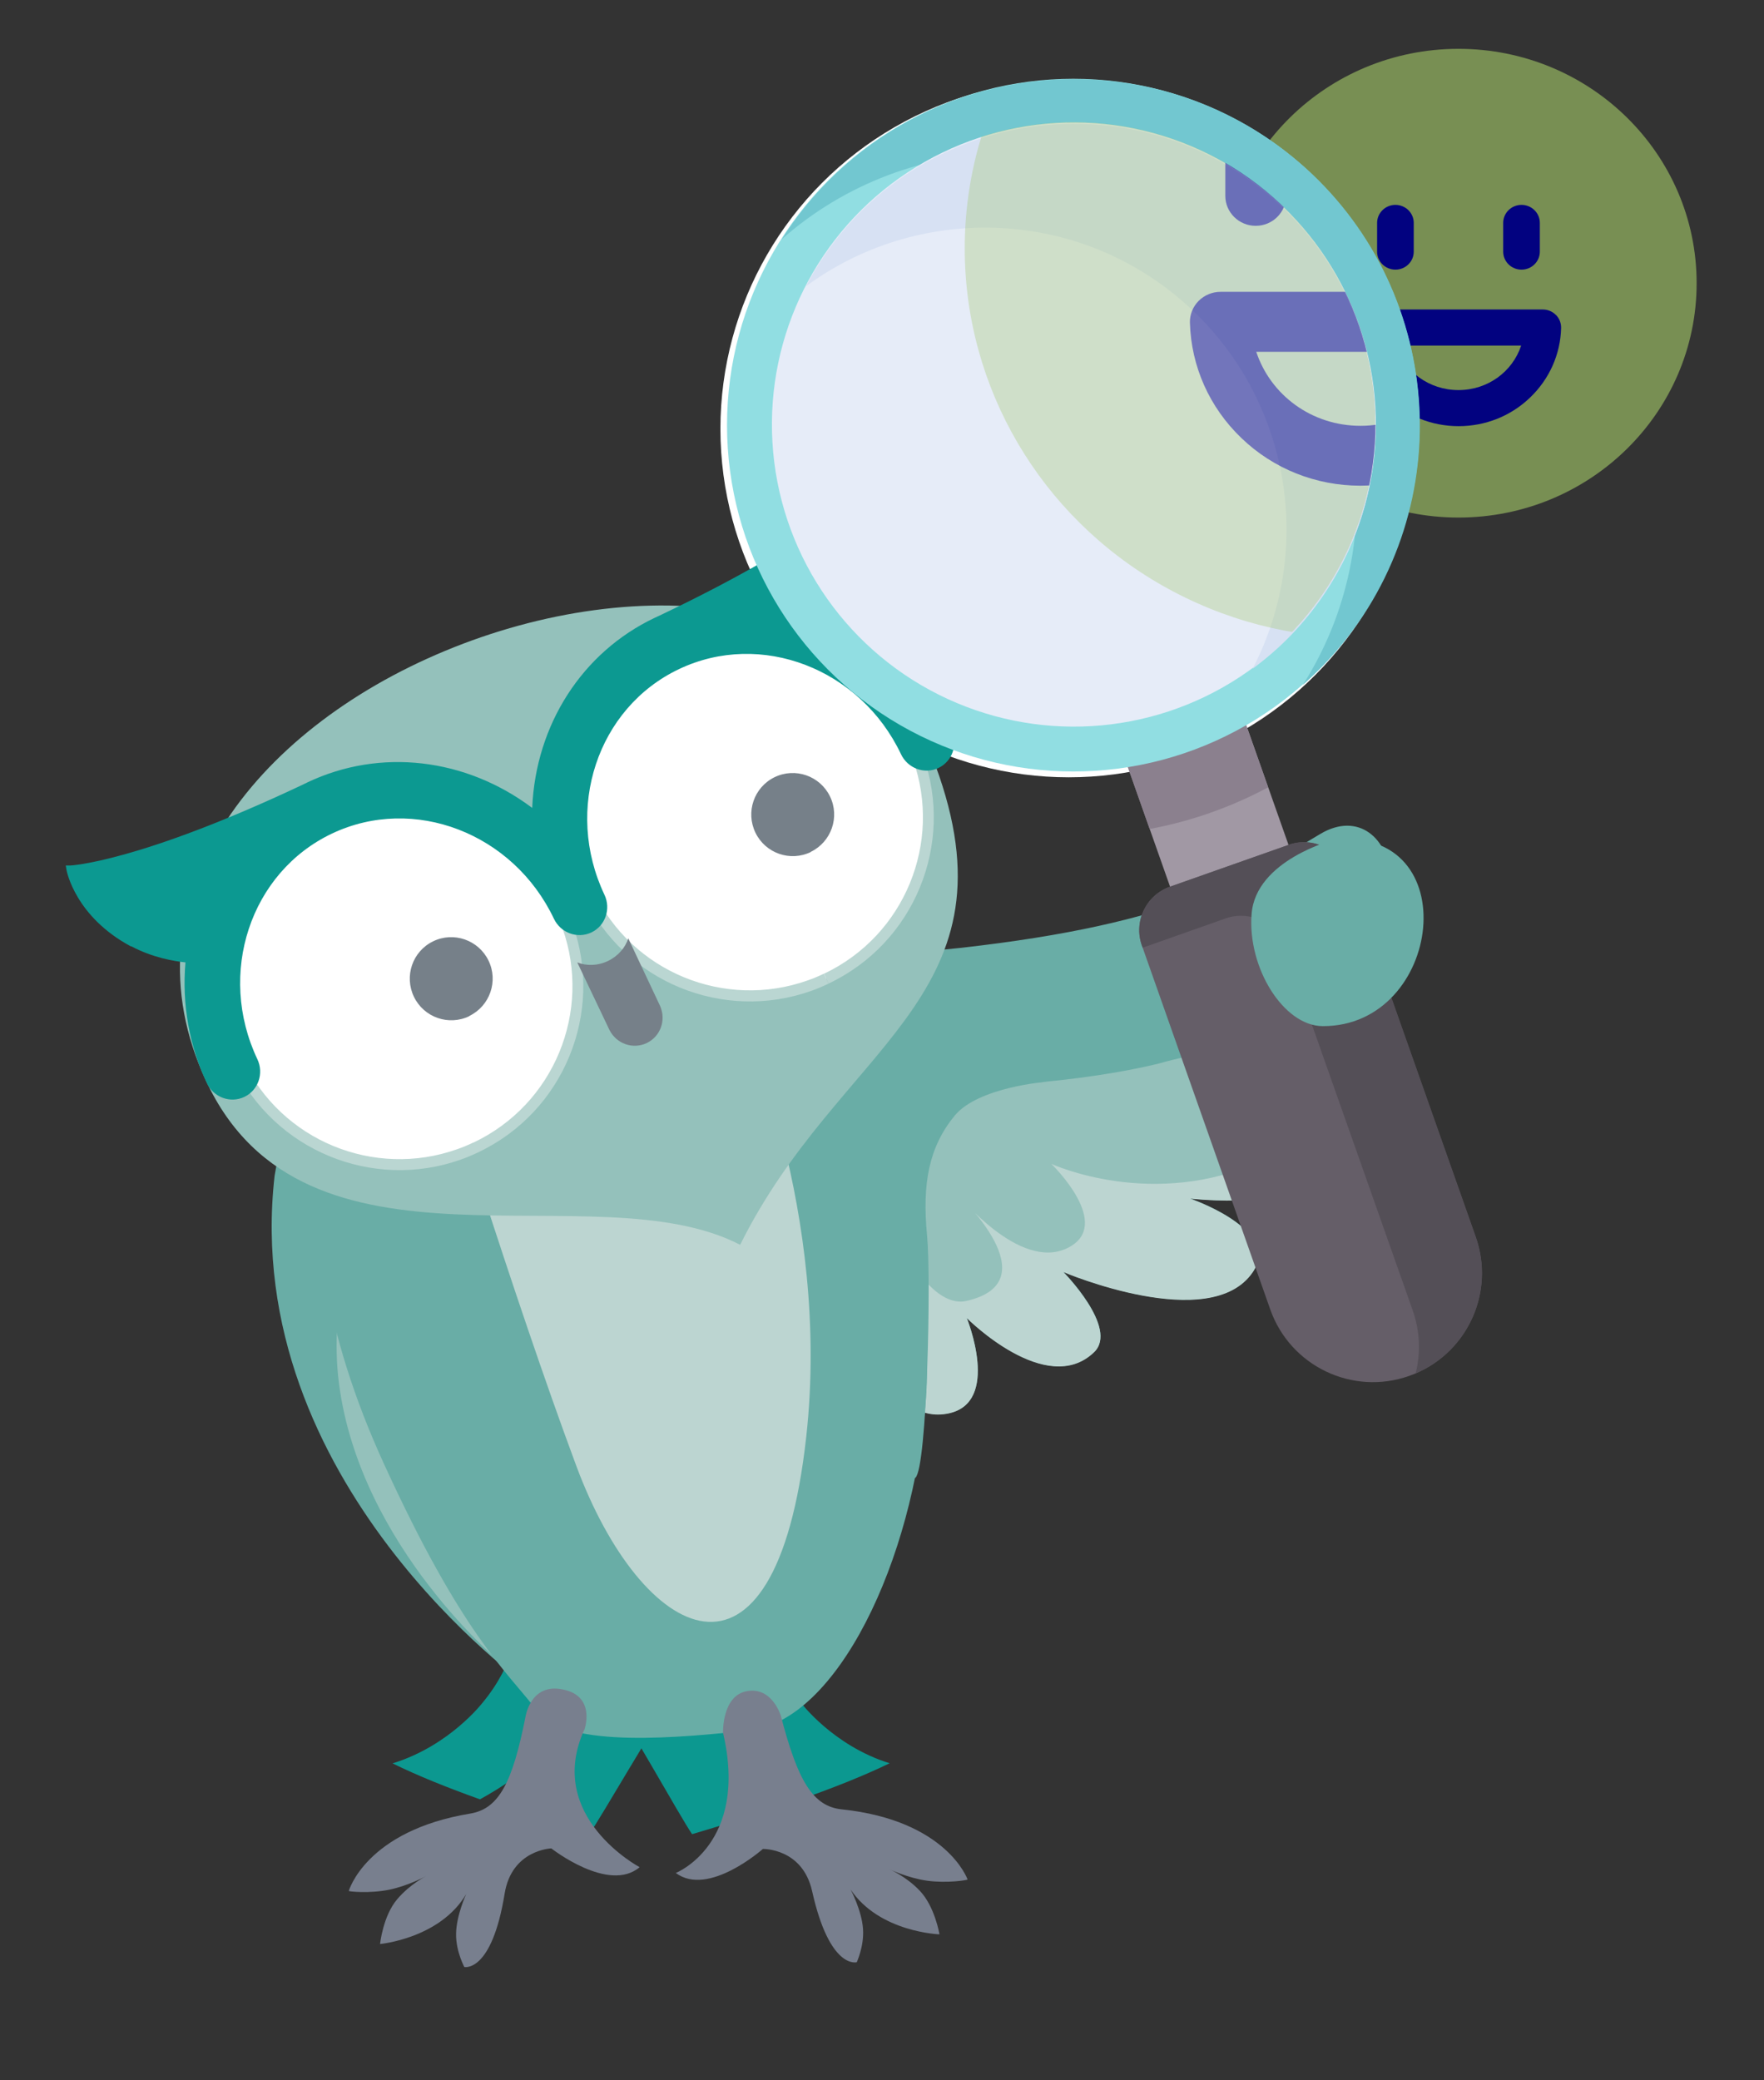 <?xml version="1.0" encoding="UTF-8"?><svg id="Ebene_1" xmlns="http://www.w3.org/2000/svg" xmlns:xlink="http://www.w3.org/1999/xlink" viewBox="0 0 155.02 182.74"><rect x="0" y="0" width="155.02" height="182.74" fill="#333333" stroke="none"/><defs><style>.cls-1{opacity:.34;}.cls-1,.cls-2,.cls-3,.cls-4,.cls-5,.cls-6{fill:none;}.cls-3{opacity:.63;}.cls-4{opacity:.51;}.cls-5{clip-path:url(#clippath-1);}.cls-7{fill:#020280;}.cls-8{fill:#69ada6;}.cls-9{fill:#e6ecf8;}.cls-10{fill:#fff;}.cls-11{fill:#72c7d0;}.cls-12{fill:#655e68;}.cls-13{fill:#8b808e;}.cls-14{fill:#91dee2;}.cls-15{fill:#a0c466;}.cls-16{fill:#a198a4;}.cls-17{fill:#bad6d2;}.cls-18{fill:#bcd5d1;}.cls-19{fill:#d7e1f3;}.cls-20{fill:#0c9991;}.cls-21{fill:#0c9890;}.cls-22{fill:#94c1bb;}.cls-23{fill:#544f57;}.cls-24{fill:#768089;}.cls-25{fill:#787f8e;}.cls-6{clip-path:url(#clippath);}</style><clipPath id="clippath"><path class="cls-2" d="m116.04,73.27c-6.61,3.94-12.5,7.88-31.67,10.02-19.17,2.14-22.68-3.37-22.68-3.37l6.22,35.54s-.77,10.9,4.46,10.3c3.69-.43,3.81-8,3.81-8,0,0,2.19,7.39,7.12,6.43,4.71-.92,1.66-8.39,1.66-8.39,0,0,7,7.04,11.19,3,2.18-2.1-2.7-7.04-2.7-7.04,0,0,12.93,5.5,16.65,0,2.33-3.46-4.4-6.06-5.5-6.45,12.3,1.2,14.6-4.23,12.33-7.63-1.52-2.28-7.98-3.49-11.41-3.98,1.54-.71,3.74-1.8,6.84-3.43,12.91-6.8,11.11-17.7,6.04-17.7-.73,0-1.53.22-2.35.72"/></clipPath><clipPath id="clippath-1"><circle class="cls-2" cx="94.37" cy="37.23" r="26.51"/></clipPath></defs><g class="cls-3"><ellipse class="cls-15" cx="128.17" cy="24.88" rx="20.93" ry="20.59"/></g><path class="cls-7" d="m122.63,23.69c.89,0,1.61-.71,1.61-1.58v-2.53c0-.87-.72-1.58-1.61-1.58s-1.61.71-1.61,1.58v2.53c0,.87.72,1.58,1.61,1.58Z"/><path class="cls-7" d="m133.71,23.69c.89,0,1.61-.71,1.61-1.58v-2.53c0-.87-.72-1.58-1.61-1.58s-1.61.71-1.61,1.58v2.53c0,.87.72,1.58,1.61,1.58Z"/><path class="cls-7" d="m136.73,27.67c-.3-.31-.72-.48-1.15-.48h-14.81c-.43,0-.85.17-1.15.48-.3.31-.47.72-.45,1.15.07,2.32,1.03,4.48,2.72,6.1,1.69,1.62,3.93,2.52,6.29,2.52s4.6-.89,6.29-2.52c1.69-1.62,2.66-3.79,2.72-6.1.01-.43-.15-.84-.45-1.15Zm-8.56,6.6c-2.58,0-4.75-1.62-5.51-3.91h11.02c-.76,2.29-2.93,3.91-5.51,3.91Z"/><circle class="cls-10" cx="93.92" cy="37.68" r="30.61"/><path class="cls-8" d="m61.69,79.91s3.5,5.51,22.68,3.37c19.17-2.14,25.06-6.08,31.67-10.02,6.61-3.93,11.08,9.21-3.68,16.99-15.01,7.9-8.98,3.16-8.98,3.16,0,0,11.46,1.12,13.54,4.25,2.3,3.44-.1,8.98-12.84,7.58h.36s8.19,2.74,5.65,6.5c-3.71,5.5-16.64,0-16.64,0,0,0,4.88,4.94,2.7,7.04-4.2,4.04-11.19-3-11.19-3,0,0,3.04,7.48-1.66,8.39-4.93.96-7.12-6.43-7.12-6.43,0,0-.11,7.58-3.81,8-5.23.6-4.46-10.3-4.46-10.3l-6.22-35.54Z"/><g class="cls-6"><path class="cls-18" d="m118.65,88.13s-20.89,8.95-42.24,9.53c-11.42.31-9.53,2.98-9.53,2.98,0,0,2.87,3.44,3.38,11.48.61,9.53-5.37,25.73-3.74,25.73s88.86-37.32,52.13-49.72"/></g><path class="cls-22" d="m102.27,93.32s-8.27,2.37-22.43,2.21c-8.59-.1-10.19,4.21-10.19,4.21,0,0,2.59,4.45,3.17,12.17.13,1.77,0,8.84,0,8.84,0,0,5.65-1.65,5.65-7.89v-5.88c0,1.29,3.11,8.08,6.47,7.31,7.45-1.7-.75-9.34-.75-9.34,0,0,5.39,6.74,9.59,4.71,4.2-2.02-1.39-7.41-1.39-7.41,0,0,8.98,4.16,18.61-.32,5.97-2.78,7.58-12.95-8.72-8.62"/><path class="cls-8" d="m39.3,101.65s-3.3,14.26,3.5,38.65c1.48,5.31,3.55,7.81,3.55,7.81,0,0-25.26-17.91-22.22-44.8,2.28-14.01,12.71-13.04,12.71-13.04,0,0-.93,7.14,2.45,11.38"/><path class="cls-22" d="m47.3,96.65s-8.08-2.43-11.44,9.2c-2.35,8.14.36,22.57,2.75,30.42.9,2.95,5.58,9.98,5.58,9.98,0,0-12.54-10.3-14.4-24.7-1.85-14.4,9.09-27.51,9.09-27.51,0,0,4.78-.9,8.41,2.6"/><path class="cls-21" d="m59.51,139.02c2.17,3.77,4.55,3.45-.01,9.68-1.93,2.63-6.63,10.9-7.75,12.49-1.88-.56-4.1-1.25-6.41-2.02,1.9-2.67,2.86-5.32,2.86-5.32-2.14,1.85-4.16,3.21-6.02,4.23-2.79-1-5.5-2.08-7.68-3.16,5.05-1.55,7.95-5.38,7.95-5.38,5.48-6.64,1.84-13.49,11.25-16.68,17.9-6.06.92,9.45,5.81,6.16"/><path class="cls-21" d="m53.43,138.95c-4.89,8.27-11.32-5.94-.15,9.68,1.88,2.63,6.45,10.92,7.54,12.51,1.89-.56,4.12-1.24,6.45-2-1.86-2.68-2.77-5.33-2.77-5.33,2.11,1.85,4.11,3.23,5.95,4.24,2.81-.99,5.53-2.07,7.73-3.14-5.02-1.56-7.86-5.4-7.86-5.4-5.37-6.65-1.62-13.5-10.98-16.71-17.8-6.11-1.08,9.44-5.91,6.14"/><path class="cls-8" d="m34.35,82.57s-4.03,1.99-6.1,19.25c-.69,5.74,0,14.81,5.52,26.85,6.79,14.82,10.64,18.06,13.53,21.74,2.55,3.25,12.71,2.24,18.6,1.6,7.61-.82,14.39-14.79,15.47-29.08,1.08-14.29-7.07-54.6-18.78-56.73-11.71-2.13-28.24,16.37-28.24,16.37"/><path class="cls-18" d="m38.45,92.24s6.53,21.31,12.19,36.53c5.73,15.42,17.49,21.91,20.21-2.52,2.21-19.85-5.69-36.95-5.69-36.95l-26.71,2.94Z"/><g class="cls-1"><path class="cls-10" d="m105.5,76.09c.78,0,1.41-.63,1.41-1.41s-.63-1.41-1.41-1.41-1.41.63-1.41,1.41.63,1.41,1.41,1.41"/></g><path class="cls-8" d="m91.96,95.04s-5.99.46-8.06,2.97c-2.27,2.76-2.87,5.98-2.43,10.53.37,3.81,0,20.36-1.02,21.28-.76.68-4.13-2.3-4.13-2.3l-2.61-33.58,18.25,1.09Z"/><path class="cls-22" d="m65.04,109.36c-12.88-6.66-38.26,4.34-46.96-14.46-7.36-15.9,4.14-30.7,21.04-37.72,16.9-7.02,37.74-5.59,43.41,10.97,6.72,19.62-8.85,23.81-17.49,41.22"/><path class="cls-10" d="m41.81,100.8c-7.83,3.71-17.18.37-20.88-7.46-3.71-7.83-.37-17.18,7.46-20.89,7.83-3.71,17.18-.37,20.88,7.46,3.71,7.83.37,17.18-7.46,20.88"/><path class="cls-17" d="m41.61,100.37c-.48.23-.96.43-1.45.6-7.26,2.57-15.43-.72-18.8-7.83-.23-.48-.43-.96-.6-1.45-2.57-7.26.72-15.43,7.83-18.8.48-.23.96-.43,1.45-.6,7.26-2.57,15.43.72,18.8,7.84.23.48.43.96.6,1.45,2.57,7.26-.72,15.43-7.83,18.8l.41.86c7.55-3.58,11.05-12.26,8.32-19.98-.18-.52-.4-1.03-.64-1.54-3.58-7.56-12.26-11.06-19.97-8.32-.52.18-1.03.4-1.54.64-7.56,3.58-11.05,12.26-8.32,19.98.18.52.4,1.03.64,1.54,3.58,7.55,12.26,11.05,19.97,8.32.52-.18,1.03-.4,1.54-.64l-.41-.86Z"/><path class="cls-10" d="m72.62,85.97c-7.83,3.71-17.18.37-20.88-7.46-3.71-7.83-.37-17.18,7.46-20.89,7.83-3.71,17.18-.37,20.88,7.46,3.71,7.83.37,17.18-7.46,20.88"/><path class="cls-17" d="m72.41,85.54c-.48.23-.96.43-1.45.6-7.26,2.57-15.43-.72-18.8-7.83-.23-.48-.43-.96-.6-1.45-2.57-7.26.72-15.43,7.83-18.8.48-.23.96-.43,1.45-.6,7.26-2.57,15.43.72,18.8,7.84.23.48.43.96.6,1.45,2.57,7.26-.72,15.43-7.83,18.8l.41.86c7.55-3.58,11.05-12.26,8.32-19.97-.18-.52-.4-1.03-.64-1.54-3.58-7.56-12.26-11.06-19.98-8.32-.52.18-1.03.4-1.54.64-7.56,3.58-11.05,12.26-8.32,19.98.18.52.4,1.03.64,1.54,3.58,7.55,12.26,11.05,19.97,8.32.52-.18,1.03-.4,1.54-.64l-.41-.86Z"/><path class="cls-24" d="m71.25,74.84c1.81-.88,2.57-3.06,1.69-4.87-.88-1.81-3.06-2.57-4.87-1.69s-2.56,3.06-1.68,4.88c.88,1.81,3.06,2.57,4.87,1.69"/><path class="cls-24" d="m55.21,82.43l2.8,5.95c.55,1.25.03,2.68-1.18,3.26h0s0,0,0,0c-1.21.57-2.65.07-3.27-1.15l-2.83-5.94c.81.32,1.79.31,2.69-.12.9-.43,1.54-1.18,1.8-2.01"/><path class="cls-20" d="m11.51,83.15c-4.87-2.61-5.64-6.57-5.67-6.74l-.06-.37h.37c.06,0,5.99-.27,20.47-7.11.05-.03.32-.16.41-.2,6.37-3.02,13.88-2.15,19.74,2.25.31-7.32,4.4-13.68,10.76-16.7.09-.04.35-.16.39-.18,14.48-6.88,18.46-11.31,18.5-11.36l.24-.28.24.28c.11.13,2.69,3.23,1.62,8.65-.4,2.06-1.37,3.76-1.92,4.59,3.05,2.08,5.47,4.9,7.02,8.18.59,1.24.07,2.73-1.15,3.31-1.22.58-2.7.04-3.29-1.21-3.57-7.53-12.32-10.89-19.5-7.48-7.18,3.4-10.13,12.3-6.56,19.83.59,1.25.07,2.73-1.15,3.31-1.23.58-2.7.04-3.29-1.2-3.57-7.53-12.32-10.89-19.5-7.49-7.18,3.4-10.13,12.3-6.56,19.83.59,1.25.07,2.73-1.15,3.31-1.23.58-2.7.04-3.29-1.21-1.55-3.28-2.2-6.94-1.88-10.61-.99-.1-2.91-.42-4.77-1.42"/><path class="cls-24" d="m41.24,89.26c1.81-.88,2.57-3.06,1.69-4.87-.88-1.81-3.06-2.57-4.87-1.69-1.81.88-2.56,3.06-1.68,4.88.88,1.81,3.06,2.57,4.87,1.69"/><path class="cls-16" d="m115,79.23l-10.41,3.67-7.72-21.88,10.41-3.67,7.72,21.88Z"/><path class="cls-12" d="m123.84,120.88c4.99-1.76,7.6-7.23,5.84-12.21l-11.28-31.97c-.75-2.11-3.06-3.22-5.17-2.47l-10.41,3.67c-2.11.75-3.22,3.06-2.47,5.17l11.28,31.97c1.76,4.99,7.23,7.6,12.21,5.84h0Z"/><path class="cls-23" d="m113.23,74.23l-10.41,3.67c-2.11.75-3.22,3.06-2.47,5.17l.07.19,7.28-2.57c2.11-.75,4.43.36,5.17,2.47l11.28,31.97c.65,1.85.7,3.76.26,5.52,4.62-1.96,6.98-7.2,5.28-11.99l-11.28-31.97c-.74-2.11-3.06-3.22-5.17-2.47Z"/><path class="cls-13" d="m101.03,72.83c3.61-.67,7.13-1.9,10.41-3.66l-4.17-11.82-10.41,3.67,4.17,11.8Z"/><circle class="cls-14" cx="94.32" cy="37.35" r="30.43"/><path class="cls-11" d="m71.25,17.58c-.94,1.1-1.79,2.25-2.54,3.43,11.18-9.87,28.25-10.26,39.9-.29,11.65,9.97,13.9,26.9,5.87,39.47,1.05-.93,2.06-1.94,3-3.04,10.91-12.74,9.41-31.99-3.33-42.9-12.75-10.91-31.99-9.41-42.9,3.33h0Z"/><circle class="cls-9" cx="94.38" cy="37.3" r="26.54" transform="translate(18.74 104.96) rotate(-63.38)"/><path class="cls-19" d="m74.21,20.14c-1.34,1.57-2.46,3.25-3.38,5.01,9.71-7.15,23.43-6.96,32.97,1.21s11.84,21.69,6.28,32.39c1.6-1.18,3.09-2.54,4.43-4.11,9.51-11.11,8.21-27.89-2.9-37.4-11.11-9.51-27.89-8.21-37.4,2.9Z"/><path class="cls-8" d="m117.19,73.79s-6.84,1.77-7.2,6.51c-.37,4.74,2.82,9.84,6.25,9.85,10.54.04,12.67-17.6.96-16.37"/><path class="cls-25" d="m63.54,152.23c2.28,9.77-4.15,12.32-4.15,12.32,2.86,2.14,7.65-2.11,7.65-2.11,0,0,3.48-.09,4.33,3.71,1.55,6.94,3.93,6.24,3.93,6.24-.08.12.66-1.32.54-2.95-.12-1.63-1.09-3.44-1.09-3.44,2.53,3.77,7.81,3.94,7.81,3.94,0,0-.4-2.44-1.74-3.84-1.21-1.27-2.68-1.89-2.68-1.89,0,0,1.62.78,3.34,1.02s3.56-.05,3.55-.11c0,0-1.81-5.19-11.06-6.16-2.53-.26-3.86-2.49-5.34-8.19,0,0-.74-2.58-2.97-2.2s-2.12,3.66-2.12,3.66"/><path class="cls-25" d="m51.35,151.99s1.15-3.15-2.16-3.61c-2.6-.36-3.01,2.45-3.01,2.45-1.14,5.78-2.34,8.08-4.85,8.5-9.18,1.51-10.68,6.8-10.68,6.8,0,.05,1.84.24,3.55-.11s3.27-1.21,3.27-1.21c0,0-1.43.71-2.56,2.04-1.26,1.48-1.51,3.94-1.51,3.94,0,0,5.27-.48,7.57-4.39,0,0-.87,1.87-.89,3.5s.8,3.03.72,2.91c0,0,2.41.56,3.55-6.46.63-3.85,4.1-3.96,4.1-3.96,0,0,5.04,3.96,7.76,1.65,0,0-8.33-4.42-4.87-12.06"/><g class="cls-4"><g class="cls-5"><g class="cls-3"><ellipse class="cls-15" cx="119.56" cy="21.82" rx="34.78" ry="34.22"/></g><path class="cls-7" d="m110.35,19.84c1.48,0,2.67-1.18,2.67-2.63v-4.2c0-1.45-1.2-2.63-2.67-2.63s-2.67,1.18-2.67,2.63v4.2c0,1.45,1.2,2.63,2.67,2.63Z"/><path class="cls-7" d="m128.78,19.84c1.48,0,2.67-1.18,2.67-2.63v-4.2c0-1.45-1.2-2.63-2.67-2.63s-2.67,1.18-2.67,2.63v4.2c0,1.45,1.2,2.63,2.67,2.63Z"/><path class="cls-7" d="m133.79,26.44c-.5-.51-1.2-.8-1.92-.8h-24.62c-.72,0-1.41.29-1.92.8-.5.51-.78,1.2-.76,1.91.11,3.85,1.72,7.45,4.53,10.14,2.81,2.7,6.53,4.18,10.45,4.18s7.64-1.48,10.45-4.18c2.81-2.69,4.42-6.29,4.53-10.14.02-.71-.25-1.4-.76-1.91Zm-14.23,10.97c-4.29,0-7.9-2.7-9.16-6.5h18.32c-1.26,3.8-4.87,6.5-9.16,6.5Z"/></g></g></svg>